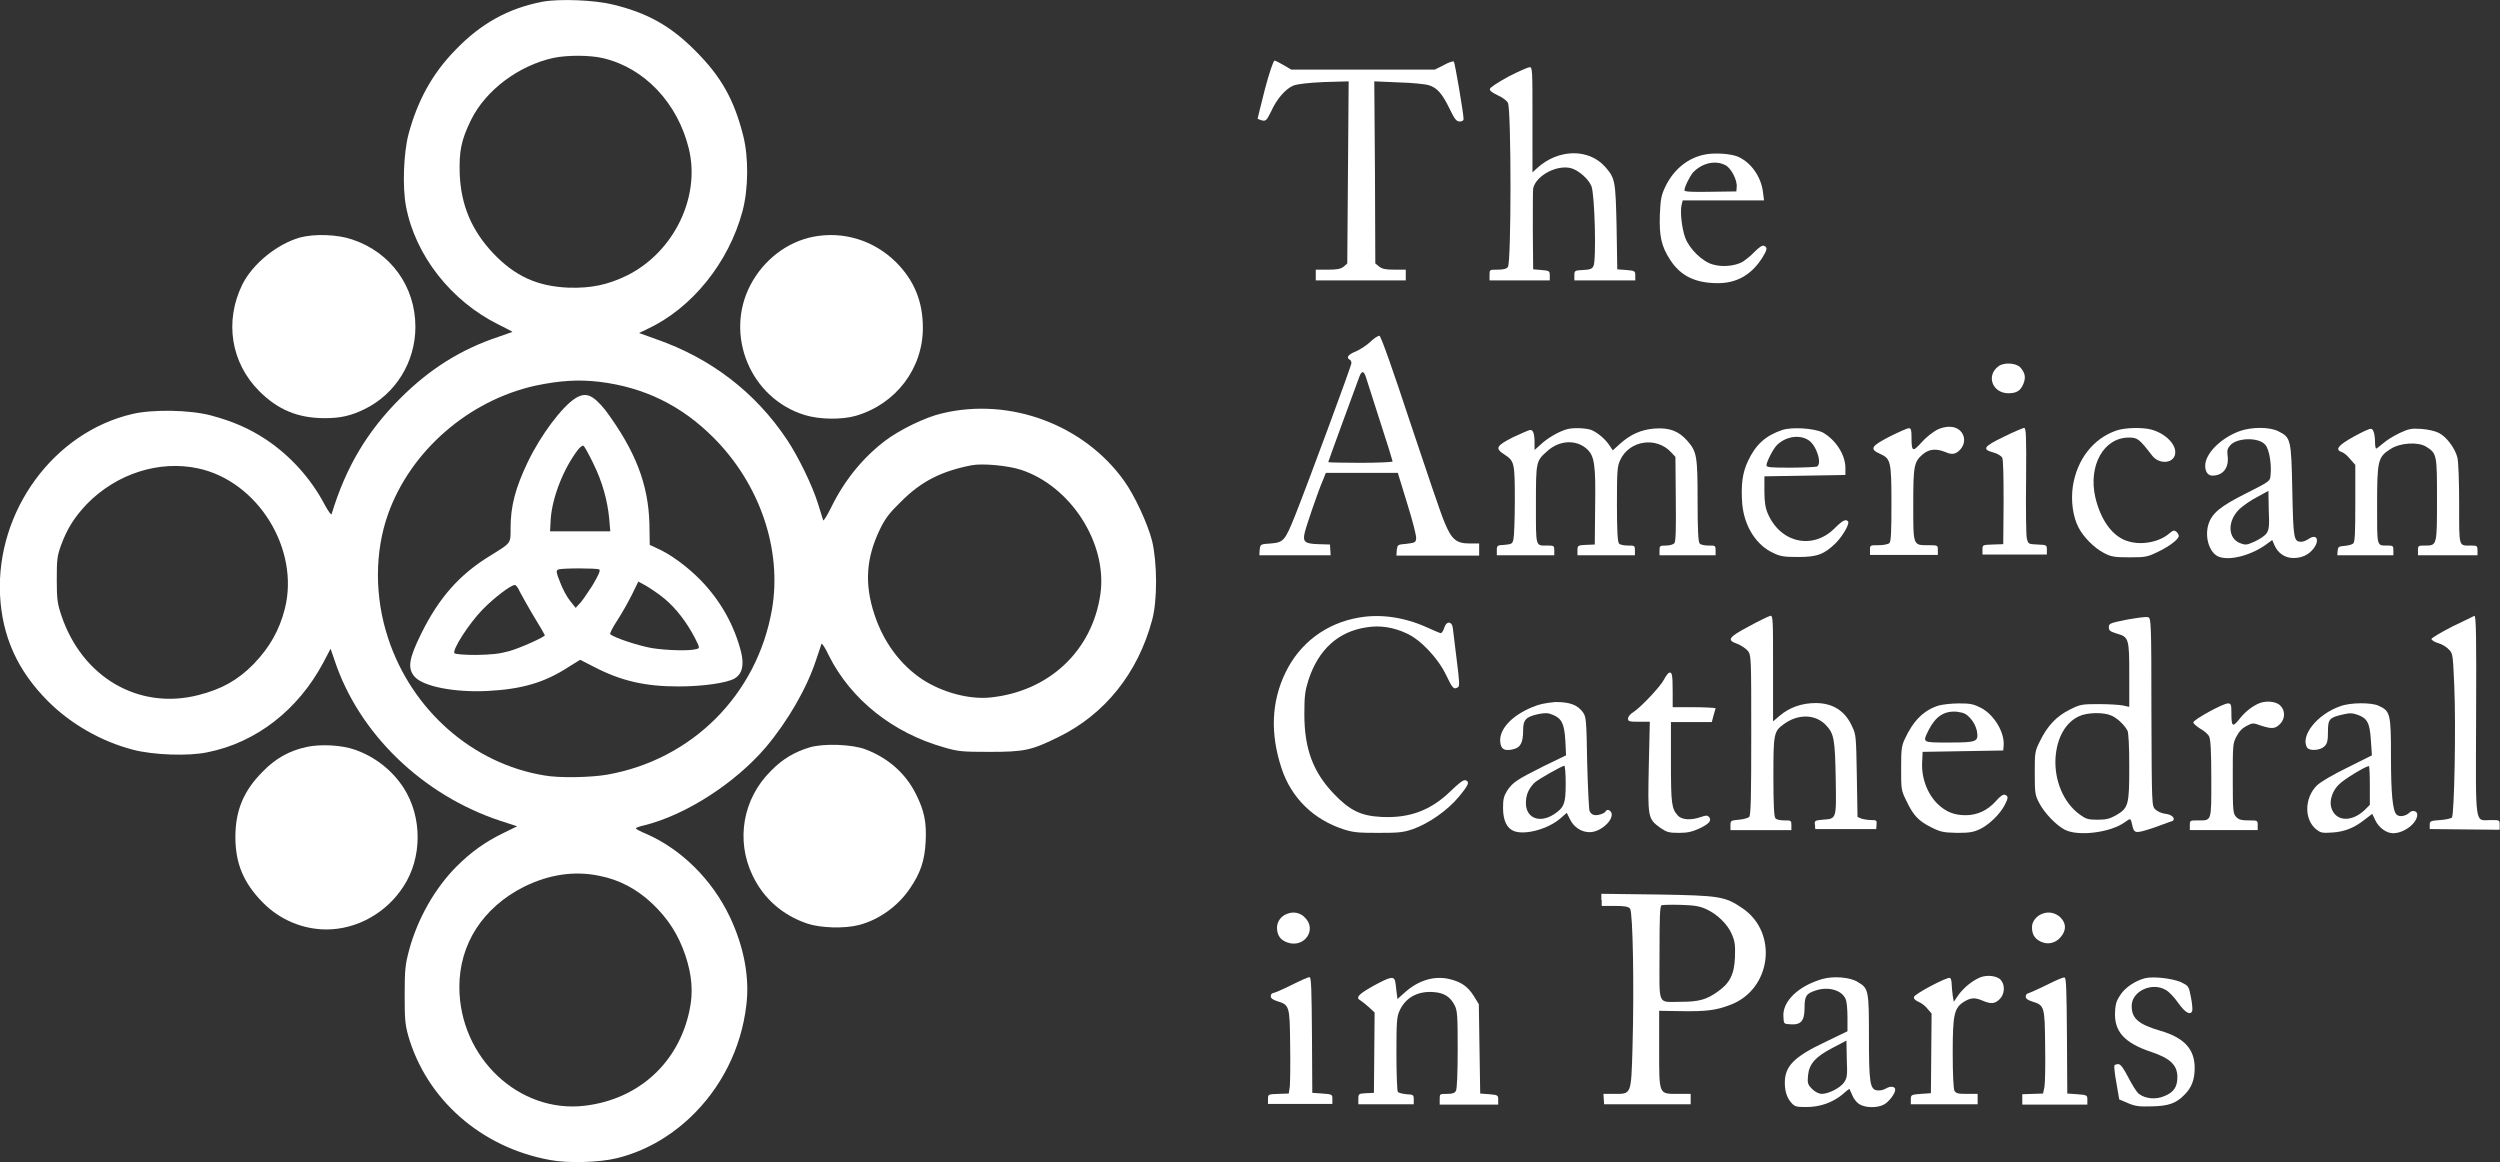 <?xml version="1.0" encoding="utf-8"?>
<!-- Generator: Adobe Illustrator 27.9.0, SVG Export Plug-In . SVG Version: 6.00 Build 0)  -->
<svg version="1.1" xmlns="http://www.w3.org/2000/svg" xmlns:xlink="http://www.w3.org/1999/xlink" x="0px" y="0px"
	 viewBox="0 0 722.2 335.7" style="enable-background:new 0 0 722.2 335.7;" xml:space="preserve">
<rect x="0" y="0" width="722.2" height="335.7" fill="#333333" stroke="none"/>
<style type="text/css">
	.st0{fill-rule:evenodd;clip-rule:evenodd;fill:#FFFFFF;}
</style>
<g id="New_Layer">
	<g>
		<path class="st0" d="M156.7,0.5c-9.8,1.9-17.7,6.2-25.1,13.9c-6.7,6.8-11,14.7-13.6,24.4c-1.4,5.4-1.8,15.2-0.7,20.9
			c2.7,14.1,13,27.3,26.8,34.1c2.2,1.1,4,2,3.9,2.1c-0.1,0-1.9,0.7-4,1.4c-10.8,3.6-19.8,9.2-28.4,17.8
			c-9.6,9.6-15.7,19.9-19.8,33.4c-0.1,0.4-0.9-0.7-2-2.7c-4-7.6-9.9-14.1-16.9-18.8c-5-3.3-9.7-5.3-16-7c-6.1-1.6-16.8-1.8-22.7-0.4
			c-22.7,5.3-39.3,28-38.2,52.2c0.6,12,5,21.9,13.9,30.8c6.5,6.5,15.3,11.6,24.6,14c5.7,1.5,16,1.9,21.5,0.7
			c14-2.8,26.1-12.2,33.4-25.9l2.1-4l1.1,3.2c7,21.3,25.5,39.1,47.9,46.5l4.9,1.6l-4.1,2c-5.3,2.6-9.3,5.5-13.4,9.6
			c-6.3,6.3-11.3,15.2-13.7,24.1c-1.1,4.1-1.3,5.6-1.3,12.8c0,7,0.1,8.6,1,11.9c5.3,18.5,21.1,32.4,41,36c5.1,1,14.3,0.7,19.2-0.5
			c7.8-1.9,15-5.9,21.2-11.7c9-8.5,14.8-19.9,16.3-32.5c1-8-0.7-17-4.8-25.6c-5.1-10.7-14-19.5-24.1-23.9c-1.7-0.7-3-1.4-3-1.6
			c0-0.2,1.1-0.6,2.5-0.9c12-3,26.2-12.2,35-22.5c6.4-7.6,11.9-17.1,14.6-25.4c0.7-2.1,1.4-4.1,1.5-4.5c0.1-0.3,1.1,1.1,2.1,3.3
			c6.4,12.8,18.5,22.4,33.3,26.6c4.1,1.2,5.2,1.3,13.1,1.3c10.1,0,12.1-0.4,20-4.3c13.3-6.5,22.9-18.4,27-33.7
			c1.6-5.7,1.5-16.8,0-23c-1.3-5-5-13-8-17.2c-11.6-16.3-33-24.3-52.6-19.6c-4.9,1.1-12.4,4.8-16.6,8c-6.4,4.9-11.7,11.4-15.5,19.2
			c-1.2,2.4-2.2,4-2.3,3.7c-0.1-0.4-0.8-2.5-1.5-4.8c-1.6-5.2-5.7-13.6-8.9-18.4c-9.1-13.7-22-23.6-37.8-29.1l-5-1.8l2.5-1.2
			c12.8-6,23.4-19.1,27.4-34c1.7-6.4,1.8-15.5,0.2-21.8c-2.6-10.3-6.3-17-13.7-24.4C193.8,7.5,187,3.7,177,1.3
			C171.8,0,161.5-0.4,156.7,0.5z M174.2,16.8c12,2.8,21.6,13,24.8,26.2c3.4,14-4.4,29.9-17.9,36.6c-5.6,2.7-10.3,3.7-16.9,3.5
			c-9-0.4-15.4-3.3-21.7-9.9c-6.3-6.7-9.3-13.9-9.7-22.9c-0.2-6.6,0.4-9.8,3.3-15.7c4.2-8.5,13.7-15.7,23.9-17.9
			C164,15.9,170.4,15.9,174.2,16.8z M173.2,110.3c12.9,1.6,23.6,6.8,32.9,16.1c13.4,13.4,19.9,32.4,16.9,49.7
			c-4.3,24.6-23.1,43.4-47.7,47.7c-4.7,0.8-13.8,1-18.1,0.2c-20.7-3.4-38.3-18.9-45.1-39.7c-3.9-11.8-3.9-24.8,0-35.8
			c6.5-18.2,23.2-32.8,42.6-37.1C161.9,109.9,167.2,109.6,173.2,110.3z M294.9,135.7c14.4,4.7,25,21.2,23,35.8
			c-2.3,16.5-14.9,28.3-31.9,30c-6.1,0.6-13.8-1.5-19.5-5.2c-6.5-4.3-11.3-10.9-13.9-18.8c-2.9-8.8-2.4-16.2,1.5-24.4
			c1.6-3.3,2.7-4.8,6.3-8.3c5.8-5.8,11.6-8.7,20.3-10.4C283.9,133.8,291.2,134.5,294.9,135.7z M57.2,135.3
			c17.3,3.7,29.4,23.3,25.1,40.5c-1.6,6.3-4.4,11.2-9,16c-4.6,4.7-9.3,7.3-16,9c-17.2,4.4-33.6-5.1-39.6-23.1
			c-1.1-3.3-1.3-4.6-1.3-10.2c0-5.8,0.1-6.8,1.2-9.9c1.8-4.9,3.9-8.2,7.5-12C33.7,136.8,46,132.9,57.2,135.3z M173.1,253
			c5.8,1.1,11,3.9,15.4,8.1c4.6,4.4,7.5,9,9.5,14.9c1.9,5.7,2.3,10.7,1.2,15.8c-3.1,15.1-14.6,25.7-30.1,27.6
			c-19.1,2.4-36.4-13.9-36.4-34.3c0-12.4,6.8-22.9,18.6-28.9C158.6,252.6,165.9,251.5,173.1,253z"/>
		<path class="st0" d="M166.3,115c-3.9,2.4-10.1,10.7-13.8,18.4c-3.6,7.5-5,12.8-5,19.1c0,4.6,0.3,4.2-6,8.1
			c-8.8,5.4-14.7,12.1-19.8,22.4c-3.6,7.3-4,10-2,12.4c2.4,2.9,11.6,4.7,21.2,4.2c9.8-0.5,16.4-2.4,23.3-6.9l3.4-2.1l3.9,2
			c7.9,4.1,14.8,5.7,24.5,5.7c7,0,14-1,16.2-2.3c2.2-1.3,2.8-3.8,1.9-7.6c-2-7.8-5.9-14.8-11.6-20.7c-3.9-4-8.9-7.7-12.9-9.4
			l-1.9-0.9l-0.1-6.1c-0.3-11.4-4-21-12.7-32.8C171.2,114,169.3,113.2,166.3,115z M171.4,133.9c2.7,5.5,4.1,10.8,4.6,16l0.3,3.6
			l-8.7,0l-8.7,0l0.2-3.7c0.5-6.3,3.7-14.4,7.8-19.8c0.7-0.9,1.4-1.4,1.7-1.2C168.8,128.9,170.1,131.2,171.4,133.9z M173.1,164.5
			c0.4,0.3-0.1,1.5-2,4.7c-1.5,2.3-3.1,4.7-3.8,5.3l-1,1.1l-1.6-2c-0.9-1.1-2.2-3.5-2.9-5.4c-1.2-3-1.2-3.4-0.5-3.7
			C162.4,164.1,172.4,164.1,173.1,164.5z M191.9,172.9c3.4,2.8,6.5,6.9,8.8,11.3c1.5,3,1.5,3,0.5,3.3c-2,0.6-8.8,0.4-13-0.3
			c-3.9-0.7-10.9-3-11.9-4c-0.2-0.2,0.7-2,2.1-4.1c1.3-2,3.2-5.4,4.2-7.4l1.8-3.7l2.2,1.2C187.8,169.9,190.2,171.5,191.9,172.9z
			 M150.2,171c0.6,1.1,2.4,4.4,4.1,7.2c1.7,2.8,3.1,5.2,3.1,5.3c0,0.5-7.1,3.7-10.3,4.6c-2.9,0.8-5,1-9.5,1.1c-3.4,0-6-0.2-6.3-0.5
			c-0.8-0.8,4.1-8.5,8.1-12.6c3.4-3.5,8.2-7.1,9.3-7.1C149,168.9,149.7,169.8,150.2,171z"/>
		<path class="st0" d="M365.4,25.8c-1.2,4.6-2.1,8.5-2.1,8.5c0.1,0.1,0.7,0.3,1.3,0.5c1.1,0.2,1.3,0,2.6-2.6
			c1.6-3.6,4.2-6.6,6.5-7.5c1.1-0.4,4.1-0.8,8.8-1l7.1-0.2l-0.2,26.3l-0.2,26.3l-1,0.9c-0.9,0.7-1.9,0.9-4.6,0.9h-3.5v1.5V81H393
			h13.1v-1.6v-1.5h-3.3c-2.5,0-3.5-0.2-4.4-0.9l-1.1-0.9l-0.1-26.3L397,23.5l7,0.3c3.9,0.1,7.8,0.5,8.7,0.8c2.4,0.7,3.9,2.4,6,6.7
			c1.5,3.1,2,3.8,3,3.8c0.7,0,1.1-0.3,1.1-0.7c0-1.6-2.5-16.2-2.8-16.6c-0.2-0.2-1.5,0.2-2.9,1l-2.6,1.3h-20.8H373l-2.2-1.3
			c-1.2-0.7-2.4-1.3-2.6-1.3C367.9,17.4,366.6,21.2,365.4,25.8z"/>
		<path class="st0" d="M435.8,22.1c-2.9,1.6-5.3,3.1-5.4,3.6c-0.1,0.5,0.6,1,2.2,1.8c1.4,0.6,2.6,1.5,3,2.2c1,1.8,1,46.3,0,47.4
			c-0.4,0.6-1.4,0.8-3,0.8c-2.3,0-2.3,0-2.3,1.5V81l8.7,0h8.7v-1.4c0-1.3-0.1-1.4-2.4-1.6l-2.4-0.2l-0.1-11.2c0-6.1,0-11.7,0.1-12.2
			c0.9-3.8,7-6.9,11-5.8c2.1,0.6,4.9,3,5.8,5.1c1,2.1,1.5,21.7,0.6,23.2c-0.4,0.8-1,1-3,1.1c-2.4,0.1-2.5,0.2-2.5,1.6V81h8.8l8.8,0
			v-1.4c0-1.3-0.1-1.4-2.6-1.6l-2.6-0.2L467,65.5c-0.3-13.3-0.4-14-3.3-17.3c-4.8-5.4-13.6-5.2-19.7,0.4l-1.3,1.2V34.6
			c0-14.2,0-15.2-0.8-15.2C441.5,19.4,438.7,20.6,435.8,22.1z"/>
		<path class="st0" d="M492.7,44.6c-5,0.9-9.2,4.3-11.6,9.3c-1.2,2.5-1.4,3.6-1.6,8.1c-0.2,6.2,0.4,9.1,3,13.1
			c3,4.6,7.2,6.7,13.8,6.7c5.4,0,9.6-2.4,12.7-7.2c1.5-2.4,1.7-3.1,0.6-3.6c-0.5-0.2-1.4,0.4-2.8,1.8c-1,1.1-2.7,2.4-3.5,2.9
			c-2.3,1.2-5.9,1.5-8.5,0.7c-3-0.8-6.8-4.5-8-7.8c-1-2.8-1.5-7.7-1-9.5l0.3-1.2h11.8h11.7l-0.3-2.3c-0.5-4.5-3.5-8.8-7.4-10.4
			C499.9,44.4,495.4,44.1,492.7,44.6z M498.4,47.7c1.7,0.8,3.5,4.4,3.3,6.3l-0.1,1.3l-7.5,0.1c-5,0.1-7.5,0-7.5-0.4
			c0-1,1.5-4,2.5-5.2C491.7,47.1,495.5,46.2,498.4,47.7z"/>
		<path class="st0" d="M86.7,68.6C80,70.5,73,76.2,70,82.2c-5.2,10.6-3.3,22.6,4.9,30.8c5.4,5.4,11.2,7.8,18.9,7.8
			c4.6,0,7.6-0.7,11.5-2.6c9-4.4,14.7-13.6,14.7-23.8c0-11.6-7.1-21.5-18.2-25.2C97.5,67.7,90.9,67.5,86.7,68.6z"/>
		<path class="st0" d="M234.9,68.4c-7.6,1.5-14.3,6.7-18.1,13.9c-7.6,14.5,0,32.8,15.7,37.6c4.2,1.3,10.7,1.4,14.8,0.2
			c11.5-3.4,19.3-13.6,19.3-25.4c0-7.6-2.5-13.7-7.8-19C252.4,69.4,243.6,66.7,234.9,68.4z"/>
		<path class="st0" d="M395.7,98.9c-1.1,1-3,2.2-4.2,2.7c-2,0.8-2.7,1.7-1.6,2.3c0.3,0.1,0.5,0.6,0.5,1c0,0.8-12.9,35.6-16.3,44.1
			c-2.9,7.2-3.3,7.7-7,8c-3,0.2-3,0.2-3.2,1.8l-0.1,1.6h10.3h10.3l-0.1-1.6l-0.1-1.5l-3.3-0.1c-4-0.1-4.6-0.7-4-3.3
			c0.4-1.8,4-12.4,5.4-15.5l0.7-1.8h10.4h10.4l2.7,8.8c1.5,4.8,2.7,9.4,2.6,10.1c-0.1,1.2-0.3,1.3-2.8,1.6c-2.6,0.2-2.6,0.3-2.8,1.8
			l-0.1,1.6h11.9h12v-1.7V157h-2.8c-3.8,0-5.2-1.2-7.2-6.1c-0.9-2-5.3-15-9.9-28.8c-4.9-14.9-8.5-25.1-8.9-25.1
			C398,97,396.8,97.8,395.7,98.9z M394.6,109c0.3,0.9,2.1,6.6,4.1,12.8c2,6.1,3.6,11.3,3.6,11.5c0,0.2-4.2,0.4-9.3,0.4
			c-5.1,0-9.3-0.1-9.3-0.2c0-0.2,7.8-21.5,9-24.7C393.4,107,394,107.1,394.6,109z"/>
		<path class="st0" d="M577.2,105.9c-3.5,2.7-1.6,7.7,3,7.7c2.3,0,3.5-0.7,4.3-2.7c0.8-1.9,0.5-3.2-0.9-4.8
			C582.3,104.8,578.7,104.6,577.2,105.9z"/>
		<path class="st0" d="M559.5,124.2c-1.1,0.6-3.1,2.1-4.4,3.6c-2.6,2.9-2.9,2.7-2.9-1.5c0-2-0.1-2.6-0.8-2.6c-0.4,0-2.9,1.1-5.5,2.4
			c-5.4,2.8-5.9,3.6-2.8,5c3.1,1.4,3.3,2.1,3.3,14.4c0,7.8-0.1,11-0.6,11.4c-0.3,0.3-1.7,0.6-3.1,0.6c-2.5,0-2.5,0-2.5,1.4v1.4h9.8
			h9.8v-1.4c0-1.4,0-1.4-2.8-1.4c-4.4,0-4.3,0.2-4.3-11.7c0-11.3,0.2-12.4,2.8-14.6c1.8-1.5,3.8-1.7,6.5-0.6c2,0.9,3.2,0.6,4.5-1
			c2.1-2.7,0.3-6.3-3.2-6.3C562.3,123.2,560.6,123.6,559.5,124.2z"/>
		<path class="st0" d="M452.3,124.1c-2.2,0.7-5.3,2.5-7.1,4.2l-1.9,1.7v-2.1c0-2.6-0.4-3.7-1.2-3.7c-0.4,0-2.6,1-5,2.1
			c-4.9,2.5-5.3,3.2-2.5,5c2.9,1.9,3,2.4,3,13.3c0,5.4-0.2,10.4-0.4,11.2c-0.3,1.3-0.5,1.4-2.6,1.6c-2.1,0.1-2.2,0.2-2.2,1.6v1.4
			h8.3h8.3v-1.4c0-1.3-0.1-1.4-1.9-1.4c-3.6,0-3.4,0.7-3.4-11.8s0-12.6,3.3-15.5c3.4-3.1,8.2-3.4,11.3-0.7c2.3,2,2.7,4.4,2.5,17
			l-0.1,10.7l-2.5,0.1c-2.4,0.1-2.5,0.2-2.5,1.6v1.4h8.3h8.3v-1.4c0-1.4-0.1-1.4-2-1.4c-1.1,0-2.3-0.2-2.6-0.6
			c-0.4-0.4-0.6-3.6-0.6-11.3c0-9.5,0.1-11,0.9-12.7c2.6-5.8,10.5-7,14.8-2.3l1.2,1.3l0.1,12.1c0.1,8.8,0,12.3-0.4,12.8
			c-0.3,0.4-1.4,0.7-2.4,0.7c-1.8,0-1.9,0.1-1.9,1.4v1.4h8.1h8.1v-1.4c0-1.4-0.1-1.4-2-1.4c-1.1,0-2.3-0.2-2.6-0.6
			c-0.4-0.4-0.6-3.8-0.6-12.2c0-13.1-0.2-14.3-3-17.5c-2.5-2.8-5.1-3.8-9.4-3.5c-3.9,0.3-7,1.7-10,4.4l-2.1,1.9l-0.8-1.2
			c-1.3-2.1-3.9-4.2-5.7-4.8C457.5,123.6,454,123.5,452.3,124.1z"/>
		<path class="st0" d="M514.9,124.2c-4.8,1.6-7.7,4.2-9.9,8.9c-1.7,3.5-2.1,7.1-1.7,12.5c0.6,6.5,4.1,12,9.1,14.2
			c2,1,3.3,1.1,7.2,1.1c5.4,0,7.4-0.8,10.7-4c2-2,4-5.5,3.6-6.2c-0.6-0.9-1.6-0.4-3.9,1.9c-6.3,6.3-15.6,4.3-19.3-4.2
			c-0.7-1.6-1-3.3-1-6.5l0-4.3l11.7-0.2l11.7-0.2l0-2.2c-0.1-3.9-3-8.1-6.6-10.1C523.9,123.7,517.7,123.3,514.9,124.2z M522.5,127.2
			c2.3,1.5,4,7,2.3,7.6c-0.4,0.1-3.9,0.3-7.6,0.3c-5.9,0-6.9-0.1-6.9-0.7c0-1,2.1-5.1,3.2-6C516.1,126,520,125.5,522.5,127.2z"/>
		<path class="st0" d="M578.8,126.2c-5.8,2.8-6.3,3.6-3,4.5c1.2,0.3,2.3,1,2.6,1.5c0.3,0.6,0.4,5.1,0.4,13l-0.1,12l-3,0.1
			c-3,0.1-3,0.1-3,1.5v1.4h9.3h9.3v-1.4c0-1.3,0-1.4-2.7-1.5s-2.7-0.2-3.1-1.8c-0.2-0.9-0.3-8.4-0.2-16.8c0.1-13.2,0-15.1-0.6-15.1
			C584.3,123.7,581.6,124.8,578.8,126.2z"/>
		<path class="st0" d="M611.3,124.4c-6.6,2.3-11.3,8.3-12.5,16.1c-0.6,4.1,0,8.7,1.6,11.8c1.4,2.8,4.6,6,7.3,7.4
			c2.1,1.1,2.9,1.3,7.4,1.3c4.6,0,5.2-0.1,8.1-1.5c3.4-1.6,6.2-3.7,6.2-4.7c0-0.3-0.3-0.9-0.7-1.2c-0.6-0.5-0.9-0.4-1.8,0.3
			c-2.8,2.6-8,3.7-12,2.5c-4.5-1.2-8-6-9.6-12.7c-2.1-9.2,2.4-17.3,9.7-17.3c2.5,0,3,0.4,6.7,5.2c1.9,2.5,5.9,2.4,6.6-0.2
			c0.7-2.7-2.5-6.1-6.8-7.3C618.9,123.4,613.8,123.5,611.3,124.4z"/>
		<path class="st0" d="M647.1,124.5c-5,1.8-9.4,5.8-10,9.3c-0.3,2,0.5,3.6,2,3.6c3.1,0,4.9-2.3,4.4-5.8c-0.2-1.6,0-2.1,0.9-3.1
			c2.1-2.1,8.2-2.2,10,0c1.1,1.2,1.9,5.6,1.5,8.9c-0.1,1.6-0.3,1.7-7,5.1c-7.6,3.8-10,5.8-11,9.2c-1,3.7,0.4,8,3,9.1
			c3.2,1.3,9.6-0.4,14-3.7l1.5-1.1l0.6,1.4c1,2.4,3.1,3.8,5.5,3.8c2.6,0,4.5-1,5.9-2.8c1.8-2.5,0.8-4.3-1.5-2.7
			c-0.6,0.4-1.5,0.8-2.1,0.8c-2.2,0-2.3-0.8-2.6-14.7c-0.3-14.9-0.4-15.4-4-17.2C655.7,123.3,650.6,123.3,647.1,124.5z M654.8,154
			c-0.4,0.7-1.9,1.7-3.4,2.4c-2.4,1.1-2.7,1.1-4.3,0.5c-3.6-1.4-3.7-6.5-0.1-9.9c1-0.9,3.2-2.5,5-3.4l3.3-1.8l0.1,5.5
			C655.6,151.7,655.5,153,654.8,154z"/>
		<path class="st0" d="M680,126.1c-4.5,2.5-5.6,3.8-3.5,4.5c0.5,0.1,1.6,1,2.4,2l1.5,1.7v11.1c0,8.4-0.1,11.2-0.6,11.6
			c-0.3,0.3-1.4,0.6-2.5,0.7c-1.7,0.1-1.9,0.3-2,1.4l-0.1,1.3h8.1h8.1v-1.4c0-1.3-0.1-1.4-1.6-1.4c-3.3,0-3.1,0.6-3.1-11.7
			c0-12.8,0.2-13.9,3.9-16.2c2.7-1.8,7.9-2.1,10.2-0.7c3.2,2,3.2,2.3,3.2,15.3c0,13.3,0,13.3-3.4,13.3c-2,0-2.1,0-2.1,1.4v1.4h8.6
			h8.6v-1.4c0-1.3-0.1-1.4-1.9-1.4c-3.6,0-3.4,0.7-3.4-12c0-6.4-0.2-12.2-0.5-13.4c-0.7-2.8-3.3-6.2-5.5-7.2c-1-0.5-3.2-1-5-1.1
			c-2.9-0.2-3.6,0-6.2,1.2c-1.7,0.8-3.8,2.1-4.8,3c-1,0.8-1.8,1.5-2,1.5c-0.1,0-0.3-0.8-0.3-1.8c0-2.3-0.5-3.9-1.1-3.9
			C684.6,123.7,682.4,124.8,680,126.1z"/>
		<path class="st0" d="M392.6,178.4c-9.5,1.6-17.2,7.4-21.3,16c-4,8.3-4.4,17.5-1.1,27.5c2.8,8.6,9.3,14.9,18,17.7
			c2.8,0.9,4.4,1,10,1c5.8,0,7.1-0.1,10-1.1c4.5-1.6,10-5.4,13.2-9.3c2.9-3.5,3.2-4.3,2-4.8c-0.6-0.2-1.8,0.7-4.2,3
			c-5.8,5.7-12,8-20.1,7.6c-6-0.3-9.2-1.9-13.8-6.7c-6-6.3-8.5-13-8.5-23c0-5.3,0.2-6.7,1.2-9.9c2.9-8.8,8.6-14,16.9-15.2
			c3.8-0.6,7.7,0,11.5,1.8c4,1.8,9.1,7.2,11.4,12.1c1.8,3.8,2.2,4.2,3.4,3.4c0.5-0.3,0.4-1.7-0.4-8c-0.5-4.2-1-8.2-1.1-9
			c-0.2-2.1-1.9-2.2-2.5-0.1c-0.3,0.9-0.7,1.5-1,1.5c-0.3,0-2.2-0.9-4.3-1.8C405.6,178.3,398.8,177.3,392.6,178.4z"/>
		<path class="st0" d="M505.3,180.9c-6,3.2-6.6,4-3.4,5.1c1,0.4,2.4,1.3,3,2c1,1.3,1,1.8,1,24.4c0,17.2-0.1,23.2-0.6,23.6
			c-0.3,0.3-1.7,0.7-3,0.8c-2.3,0.2-2.4,0.3-2.4,1.6v1.4h8.8h8.8v-1.4c0-1.4-0.1-1.4-2-1.4c-1.1,0-2.3-0.2-2.6-0.6
			c-0.4-0.4-0.6-3.7-0.6-11.9c0-12.6,0.1-13.2,3-15.3c4.2-3.1,9.3-2.9,12.3,0.4c2.2,2.4,2.5,4,2.7,15.2c0.2,12,0.3,11.7-3.8,12
			c-2.2,0.2-2.4,0.3-2.2,1.5l0.1,1.2h8.8h8.8l0.1-1.3c0.1-1.2,0-1.3-1.5-1.3c-0.9,0-2.2-0.2-2.8-0.4l-1.2-0.5l-0.2-11.8
			c-0.2-11-0.2-12-1.3-14.2c-2-4.6-5.6-6.9-10.6-6.9c-4,0-7.6,1.3-10.3,3.6l-2,1.7v-15.3c0-14.2,0-15.3-0.8-15.2
			C511,178,508.2,179.3,505.3,180.9z"/>
		<path class="st0" d="M614.4,179c-4.9,1-5.2,1.1-5.2,2.2c0,1,0.4,1.2,2.2,1.8c3.6,1,3.7,1.4,3.7,12v9.2l-1.8-0.4
			c-1-0.2-4.2-0.4-7-0.4c-5,0-5.4,0.1-8.4,1.6c-3.8,1.9-6.4,4.6-8.6,9.1c-1.5,3-1.5,3.3-1.5,9.3c0,5.8,0.1,6.3,1.3,8.6
			c1.5,2.9,5,6.5,7.4,7.7c3.9,2,13.1,0.8,17.2-2.1c1.8-1.3,1.8-1.3,2.2,0.5c0.6,2.8,0.8,2.8,6.3,1c2.8-1,5.3-1.9,5.5-2
			c0.8-0.7-0.3-1.8-2.1-2c-1.1-0.1-2.4-0.7-3-1.3c-1-1-1-1.2-1.1-28.2c0-26-0.1-27.2-1-27.3C620,178.1,617.3,178.5,614.4,179z
			 M609.9,206.7c1.7,0.7,3.8,2.7,4.7,4.4c0.3,0.7,0.5,4.4,0.5,10.4c0,11-0.2,11.9-3.8,14c-1.8,1-2.8,1.3-5.3,1.3
			c-2.8,0-3.4-0.2-5.2-1.5c-4.7-3.4-7.4-9.9-7-16.4c0.4-5.8,2.9-10.2,6.8-12C602.9,205.8,607.7,205.7,609.9,206.7z"/>
		<path class="st0" d="M708.4,181c-3.3,1.7-6,3.3-6,3.6c0,0.3,0.9,0.9,2,1.2s2.5,1.2,3.1,1.9c1.1,1.1,1.1,1.6,1.5,10.6
			c0.5,11.6,0,37.2-0.7,37.9c-0.2,0.2-1.8,0.6-3.4,0.7c-2.8,0.2-3,0.3-3,1.4v1.2l10.1,0.1l10.1,0.1v-1.4c0-1.4,0-1.4-2.5-1.4
			c-4.8,0-4.4,2.8-4.3-30.2c0.1-22.6,0-28.9-0.5-28.8C714.7,178,711.7,179.4,708.4,181z"/>
		<path class="st0" d="M481.9,194.5c-0.2,0.2-0.8,1-1.2,1.8c-1,2-6.7,8-8.7,9.3c-1,0.6-1.7,1.4-1.7,2c0,0.8,0.4,0.9,3.2,0.9h3.1
			l-0.3,13c-0.3,14.8-0.3,15,3.4,17.7c1.8,1.2,2.4,1.4,5.3,1.4c2.5,0,3.8-0.3,6-1.3c2.9-1.4,3.5-2.3,2.7-3.3c-0.5-0.5-0.8-0.5-2.3,0
			c-2.8,1-5.5,0.9-6.7-0.4c-1.8-2-2-3.3-2-15.4v-11.6h5.9h5.9l0.5-1.9c0.3-1,0.6-2,0.6-2.1c0-0.1-2.8-0.3-6.2-0.3h-6.2v-4.7
			C483.2,194.7,483,193.8,481.9,194.5z"/>
		<path class="st0" d="M652.1,203.4c-2,1-3.8,2.5-5.4,4.6c-1.8,2.2-2.1,1.8-2.1-2.2c0-2.2-0.1-2.6-1-2.6c-1.4,0-10,4.7-10,5.5
			c0,0.3,0.9,1.1,2,1.8c1.1,0.6,2.3,1.6,2.6,2.3c0.4,0.9,0.6,4.3,0.6,12.2c0,12.6,0.2,12-4,12c-2.1,0-2.2,0-2.2,1.4v1.4h9.8h9.8
			v-1.4c0-1.4,0-1.4-2.6-1.4c-2,0-2.9-0.2-3.6-1c-0.9-0.9-1-1.6-1-11.1c0-9.6,0-10.2,1.1-12.2c0.7-1.4,1.7-2.4,2.9-3
			c1.7-0.9,1.9-0.9,4.1-0.1c3.1,1,4.1,1,5.5-0.4c1.6-1.5,1.6-4,0.1-5.4C657.4,202.5,654.2,202.3,652.1,203.4z"/>
		<path class="st0" d="M442.6,204.3c-6.3,2.6-10,6.9-9.1,10.7c0.3,1.6,1.5,2,3.8,1.4c2-0.5,2.7-2,2.7-5.4c0-3.1,0.8-3.9,4.3-4.7
			c2.1-0.4,2.9-0.4,4.3,0.2c2.6,1.1,3.3,2.6,3.6,7.5l0.2,4.2l-6.4,3.1c-7.8,3.9-9,4.7-10.6,7.1c-1,1.6-1.2,2.5-1.2,5
			c0,3.6,1.1,5.9,3.2,6.7c3.2,1.2,9.9-0.6,13.5-3.8l1.7-1.5l1,2c1.1,2.2,3.3,3.6,5.6,3.6c2.9,0,6.4-2.9,6.4-5.1c0-1-1.2-1.8-1.7-1
			c-0.4,0.8-2.6,1.4-3.5,1.1c-0.5-0.1-1-0.6-1.2-1.1c-0.2-0.4-0.5-6.8-0.7-14c-0.2-12.4-0.3-13.2-1.2-14.5c-1.6-2.2-3.8-3-8-3
			C446.3,203.1,444.7,203.4,442.6,204.3z M452.3,226.3c0,5.8-0.4,7-3.5,9c-4.1,2.6-8,1-8-3.3c0-2.4,0.8-4.2,2.5-5.9
			c1.1-1,7.8-4.8,8.6-4.9C452.1,221.2,452.3,223.5,452.3,226.3z"/>
		<path class="st0" d="M560.1,203.8c-4.3,1.3-7.4,4.4-9.8,9.6c-1,2.1-1.1,3.1-1.1,8.6c0,6,0,6.3,1.5,9.3c2,4.3,3.6,5.9,7.2,7.7
			c2.8,1.4,3.6,1.5,7.5,1.6c3.6,0,4.7-0.2,6.6-1.1c2.7-1.3,5.8-4.4,7.1-6.9c1.1-2.1,1.1-2.6,0.1-3c-0.5-0.2-1.4,0.4-2.6,1.8
			c-2.4,2.7-5.4,4.1-8.8,4.1c-3.3,0-5.7-1-8-3.2c-3.1-3-4.9-7.8-4.5-12.7l0.1-2.4L567,217l11.7-0.2l0.1-1.3c0.4-3.8-2.7-9-6.5-11
			c-2.2-1.1-3-1.3-6.4-1.3C563.8,203.2,561.2,203.5,560.1,203.8z M569.2,207.5c1,1.1,1.6,2.4,1.9,3.7c0.5,3.1,0,3.3-8.2,3.3
			c-7.7,0-7.6,0.1-5.7-3.7c2-3.9,4.5-5.5,8.1-5.2C567.3,205.9,567.9,206.1,569.2,207.5z"/>
		<path class="st0" d="M676.1,204c-6.7,2.3-11.7,8.6-9.6,12c0.7,1,3.8,0.8,5-0.4c0.8-0.8,1-1.6,1-4.2c0-3.7,0.4-4.1,4.3-5
			c2-0.5,2.9-0.4,4.3,0.1c2.8,1,3.5,2.4,3.8,7.4l0.3,4.3l-7,3.5c-4.5,2.2-7.7,4.1-8.9,5.2c-3.6,3.6-3.7,9.7-0.3,12.6
			c1.4,1.1,1.8,1.2,4.7,1c3.6-0.2,6.5-1.4,9.5-3.8l2.1-1.6l0.9,1.9c1,2.1,3.2,3.7,5.1,3.7c3.2,0,7-2.9,7-5.4c0-1-1.4-1.4-2.2-0.6
			c-1.1,1.1-3,1.4-3.8,0.6c-1.1-1.1-1.6-5.9-1.6-17c0-12-0.2-12.9-3.5-14.4C685.2,202.9,679,202.9,676.1,204z M684.6,226.9v5.6
			l-1.5,1.5c-3.9,3.7-8.6,3.3-9.7-0.9c-0.5-2,0.5-4.9,2.4-6.6c1.4-1.4,7.3-5,8.5-5.2C684.5,221.3,684.6,223.8,684.6,226.9z"/>
		<path class="st0" d="M88.5,215.8c-5,1.1-8.9,3.3-12.6,7.1c-5.5,5.5-7.9,11.2-7.9,18.9c0,7.7,2.4,13.3,7.9,18.9
			c4.9,5,11.6,7.8,18.4,7.8c8.8,0,17.4-4.8,22.3-12.5c5.4-8.3,5.4-20,0-28.4c-3.3-5.1-8.3-9-14-11C98.7,215.2,92.5,214.9,88.5,215.8
			z"/>
		<path class="st0" d="M233.9,215.9c-4.3,1.3-7.8,3.3-11.2,6.8c-8.1,8-10.2,20-5.3,30.2c3.2,6.7,8.7,11.5,15.8,13.9
			c3.9,1.3,10.8,1.5,15,0.4c5.7-1.5,11.2-5.4,14.7-10.6c3-4.4,4.2-7.9,4.5-13.4c0.3-5.7-0.4-9-2.8-13.8c-3-6-8-10.4-14.5-12.9
			C246.2,215,238,214.7,233.9,215.9z"/>
		<path class="st0" d="M462.7,260v1.7h3.8c2.9,0,3.9,0.2,4.4,0.8c0.8,1,1.2,22.5,0.7,40.1c-0.4,13.8-0.3,13.4-5.3,13.4h-3.1l0.1,1.5
			l0.1,1.5l12.5,0l12.5,0v-1.6V316h-3.6c-5.7,0-5.5,0.4-5.5-13v-11l6.4,0.1c7,0.1,10-0.2,14.1-1.8c11.9-4.4,14-20.8,3.6-27.9
			c-5.1-3.5-6.7-3.7-24.7-4l-16.1-0.2V260z M492.8,262.6c3.2,1.4,6.3,4.4,7.5,7.3c0.9,2.1,1,3.1,0.9,6.6c-0.2,5-1.5,7.5-4.9,9.9
			c-3.3,2.4-5.6,3-10.7,3c-7,0-6.2,1.6-6.2-14.1c0-10.3,0.1-13.6,0.6-13.8c0.3-0.1,2.8-0.2,5.6-0.1
			C489.4,261.5,491.1,261.8,492.8,262.6z"/>
		<path class="st0" d="M371.8,264c-1.7,0.6-2.9,2.2-2.9,4c0,2.2,1,3.6,3.1,4.3c4.8,1.6,8.5-3.7,5-7.2
			C375.7,263.7,373.7,263.2,371.8,264z"/>
		<path class="st0" d="M589.9,264c-1.6,0.6-2.9,2.2-2.9,3.8c0,2.1,0.7,3.3,2.5,4.2c2,1,4.3,0.5,5.8-1.3c1.7-2,1.6-4-0.1-5.7
			C593.8,263.7,591.8,263.2,589.9,264z"/>
		<path class="st0" d="M571.9,282.4c-2.3,1-4.7,3-6.2,5.1l-1.3,1.9l-0.3-1.8c-0.1-1-0.3-2.5-0.3-3.3c0-0.8-0.2-1.7-0.5-1.8
			c-0.7-0.4-10.2,4.6-10.4,5.5c-0.1,0.5,0.4,1,1.3,1.4c0.8,0.3,2,1.2,2.6,2l1.2,1.4l-0.1,11.5l-0.1,11.5l-2.9,0.2
			c-2.8,0.2-2.9,0.3-2.9,1.6v1.4l9.7,0l9.6,0v-1.6V316h-3.1c-2.5,0-3.1-0.1-3.6-0.9c-0.3-0.6-0.5-4.9-0.5-10.9
			c0-11.2,0.4-13.1,3.4-14.9c1.9-1.1,3-1.2,5.3-0.2c2.4,1,3.5,0.9,4.9-0.5c1.4-1.4,1.6-4,0.3-5.5C577,281.9,574,281.5,571.9,282.4z"
			/>
		<path class="st0" d="M373,284.6c-2.6,1.3-5,2.3-5.3,2.3c-0.3,0-0.6,0.4-0.6,0.9c0,0.6,0.6,1,1.8,1.4c3.6,1.1,3.7,1.3,3.8,12.7
			c0.1,5.5,0,11-0.1,12l-0.3,2l-3,0.1c-2.9,0.1-3,0.1-3,1.5v1.4h9.3h9.3v-1.4c0-1.3,0-1.4-2.9-1.6l-2.9-0.2L379,299
			c-0.1-13-0.2-16.8-0.7-16.7C378,282.2,375.6,283.3,373,284.6z"/>
		<path class="st0" d="M397.1,284.6c-4.7,2.6-5.6,3.6-4.1,4.4c0.5,0.3,1.6,1.2,2.5,2l1.6,1.5l-0.1,11.6l-0.1,11.6l-2.2,0.1
			c-2.2,0.1-2.3,0.2-2.3,1.7v1.5l8,0l8,0v-1.4c0-1.3-0.1-1.4-2.1-1.5c-1.1-0.1-2.3-0.4-2.5-0.7c-0.2-0.3-0.4-5.3-0.4-11
			c0-9.1,0.1-10.7,0.9-12.4c1.7-3.8,5.3-5.8,9.9-5.4c3,0.2,4.8,1.4,6,3.8c0.8,1.4,0.9,3.1,0.9,12.7c0,6.8-0.2,11.5-0.5,12
			c-0.4,0.7-1,0.9-2.6,0.9c-2.1,0-2.1,0-2.1,1.5v1.6l8.4,0l8.5,0v-1.4c0-1.3-0.1-1.4-2.6-1.6l-2.6-0.2l-0.2-12.9l-0.2-12.9l-1.4-2.3
			c-1.8-2.9-3.8-4.2-7.2-5c-4.5-1-9.1,0.5-13,4.1l-1.9,1.7l-0.3-2.3c-0.1-1.2-0.3-2.6-0.4-3C402.5,282,401.6,282.2,397.1,284.6z"/>
		<path class="st0" d="M526.5,282.8c-7,2-11.7,6.5-11.3,11c0.1,2,0.1,2,2.1,2.1c3,0.2,4-1,4-4.8c0-3.4,0.5-4.1,3.3-5
			c3.7-1.2,7.6,0,8.6,2.6c0.3,0.7,0.5,3,0.5,5.2v4l-6.4,3.1c-9.1,4.3-11.7,7-11.7,11.8c0,2.6,0.7,4.5,2,5.9c0.9,1,1.5,1.1,4.2,1.1
			c4,0,7.6-1.3,10.4-3.6c1.1-1,2-1.7,2.1-1.6c0,0.1,0.4,0.9,0.8,1.8c0.3,0.9,1.2,2,1.9,2.5c1.6,1.1,5.1,1.3,7.2,0.2
			c1.4-0.7,3.3-3.2,3.3-4.3c0-1-1.4-1.1-2.6-0.4c-0.6,0.4-1.7,0.7-2.5,0.6c-2.2-0.2-2.5-2-2.5-15.5c0-13.4-0.1-14-3.2-15.8
			C534.6,282.3,529.7,281.9,526.5,282.8z M532.7,312.7c-1.1,1.6-4.5,3.3-6.4,3.3c-0.8,0-1.9-0.5-2.8-1.4c-1.3-1.3-1.4-1.7-1.2-3.9
			c0.3-3.3,2.1-5.4,7.1-8l4-2.1l0.1,5.4C533.7,310.7,533.6,311.4,532.7,312.7z"/>
		<path class="st0" d="M591.1,284.6c-2.6,1.3-5,2.3-5.3,2.4c-0.3,0-0.6,0.4-0.6,0.9c0,0.6,0.6,1,1.8,1.4c3.6,1.1,3.7,1.3,3.8,12.7
			c0.1,5.5,0,10.9-0.2,12l-0.4,1.9l-3,0.1l-3,0.1v1.5v1.5l9.4,0l9.4,0v-1.4c0-1.3-0.1-1.4-2.9-1.6l-2.9-0.2l-0.1-16.8
			c-0.1-13-0.2-16.8-0.7-16.7C596.1,282.2,593.7,283.3,591.1,284.6z"/>
		<path class="st0" d="M619.6,282.6c-2.7,0.7-5.6,2.6-7,4.7c-1.1,1.6-1.5,2.6-1.6,5c-0.3,5.7,2.7,9,10.5,11.6
			c5.4,1.8,7.5,3.8,7.5,7.2c0,3-1.1,4.5-3.9,5.6c-2.4,1-5.4,0.7-7.2-0.7c-0.7-0.5-2-2.7-3.1-4.8c-1.4-2.7-2.2-3.8-2.9-3.8
			c-0.5,0-1,0.2-1.1,0.4c-0.1,0.2,0.1,2.5,0.6,5.1l0.8,4.7l2.6,1.1c2.1,0.9,3.3,1,6.9,0.9c4.8-0.1,7-0.9,9.4-3.4
			c2-2,2.9-4.3,2.9-7.7c0-5.4-3-8.7-9.8-10.7c-6.5-1.9-8.4-3.6-8.4-7.2c0-4.3,5.9-7,9.9-4.6c0.9,0.5,2.5,2.2,3.6,3.8
			c2,2.8,3.5,3.6,4,2.2c0.1-0.4,0-2.1-0.4-4c-0.6-3.2-0.7-3.2-2.9-4.3C627.3,282.6,622,282,619.6,282.6z"/>
	</g>
</g>
<g id="MasterLayer_1">
</g>
</svg>
